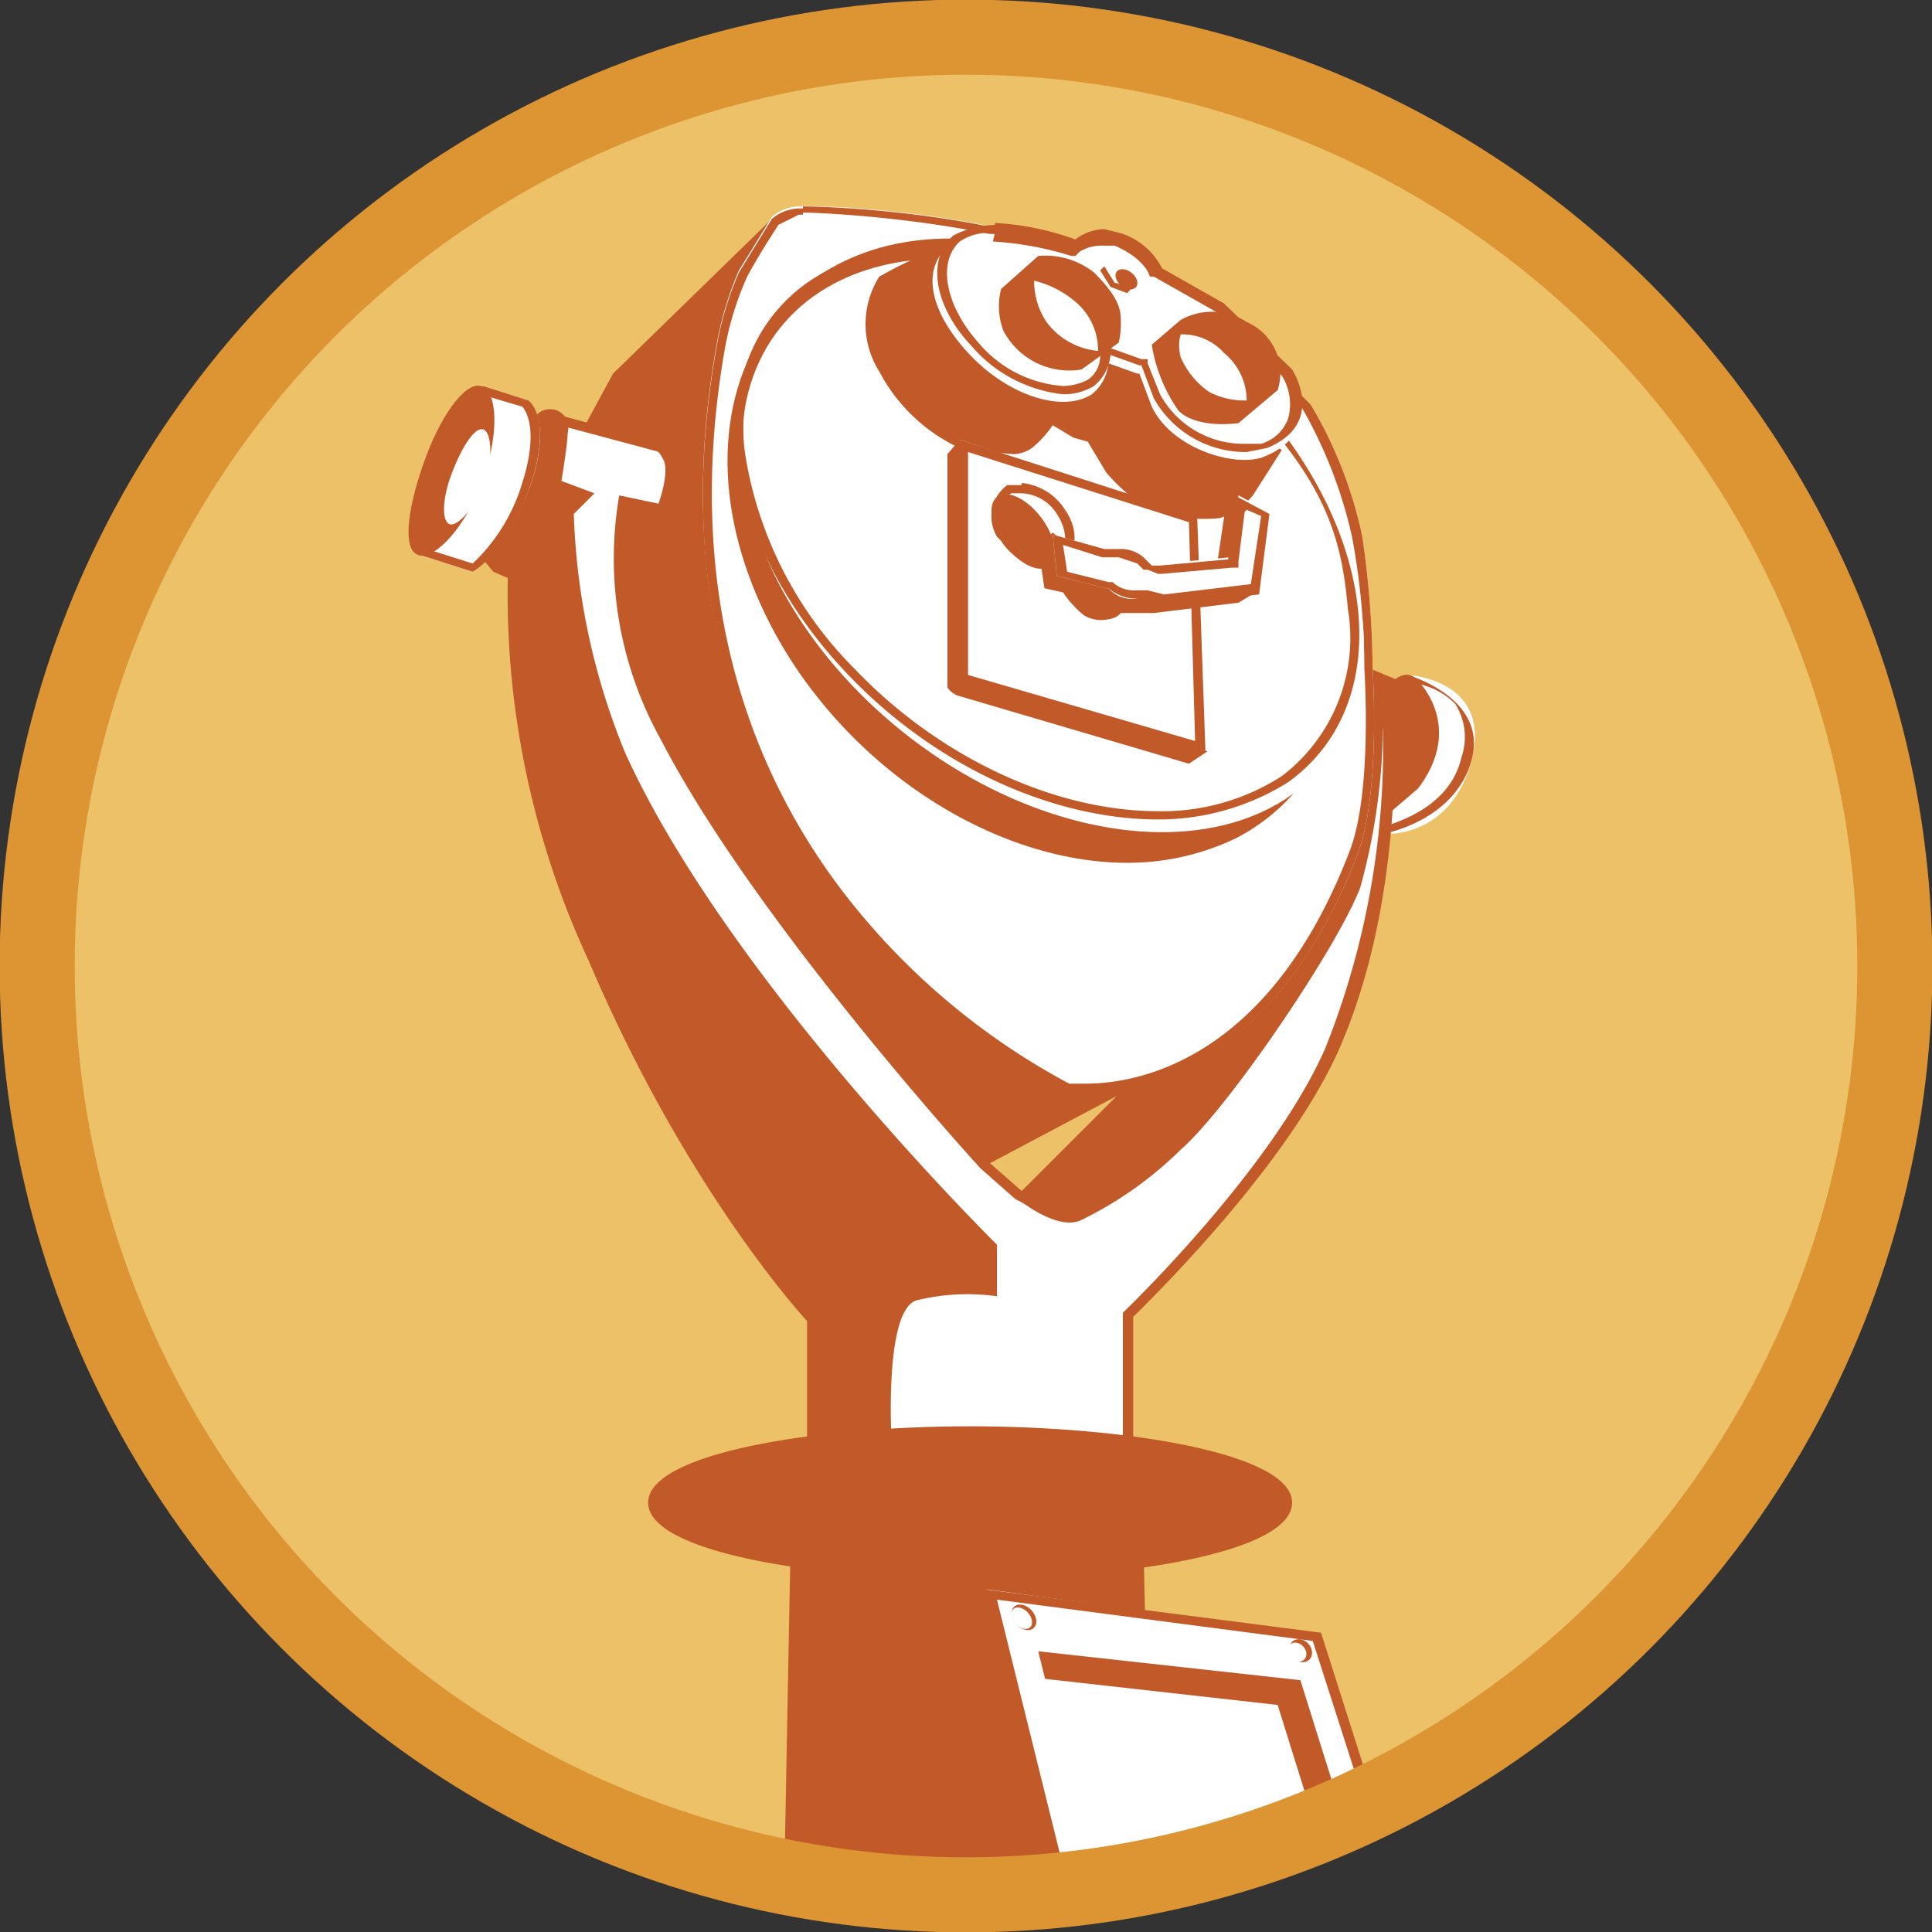 <svg id="Layer_1" data-name="Layer 1" xmlns="http://www.w3.org/2000/svg" xmlns:xlink="http://www.w3.org/1999/xlink" viewBox="0 0 93.6 93.6">
  <rect x="0" y="0" width="93.6" height="93.6" fill="#333333" stroke="none"/>
  <defs>
    <clipPath id="clip-path">
      <circle cx="46.8" cy="46.8" r="45" style="fill: none"/>
    </clipPath>
  </defs>
  <g id="john-boyd-thacher-state-park">
    <circle cx="46.8" cy="46.8" r="45" style="fill: #ecc168"/>
    <g style="clip-path: url(#clip-path)">
      <g>
        <path d="M68.2,32.7s4.1.2,3.1,4.1S67,40.4,67,40.4L66.2,39Z" style="fill: #fff"/>
        <path d="M68.5,33.1a3.5,3.5,0,0,1,2,1,3,3,0,0,1,.3,2.6c-.5,2.2-2.7,3-3.6,3.3l-.5-1.1,1.8-5.8m-.3-.4-2,6.3.8,1.4s3.5-.6,4.3-3.6-3.1-4.1-3.1-4.1Z" style="fill: #c15a28"/>
        <path d="M33,21.9l-1.2,6.2L47.7,56.5l1.7,1.4.4.2a9.2,9.2,0,0,0,2.3-.9c.2-.3,10.7-12.1,11.8-14.1a59.5,59.5,0,0,0,3-8l.4-.9s.7,8.9-2.8,16.6c-2.7,6-9.8,12.8-9.8,12.8v6.5s-3-.4-6.7-.5a46.9,46.9,0,0,0-5.3.1l.3-7.2-7.5-6.2L26.2,37.7l-.4-11.8,1.1-5.7Z" style="fill: #fff"/>
        <path d="M54.9,70.3h-.3s-3-.4-6.6-.5a46.9,46.9,0,0,0-5.3.1h-.2l.2-7.3-7.4-6.2L26,37.7l-.4-11.8L26.7,20l6.6,1.8-1.2,6.3L47.9,56.3l1.6,1.4.3.2,2.1-.9H52c2.5-2.8,10.7-12.2,11.7-13.9a31,31,0,0,0,2.3-6c.3-.7.5-1.4.7-1.9l.4-1,.4-.6v.7c0,.1.7,9.1-2.7,16.7-2.6,5.7-9.2,12.1-9.9,12.8Zm-8.4-.9H48c3.1.1,5.6.4,6.4.5V63.6h0c.1-.1,7.2-6.9,9.8-12.8A39.4,39.4,0,0,0,67,35.3h0c-.2.5-.4,1.2-.6,1.9A35.1,35.1,0,0,1,64,43.3C63,45,55.5,53.6,52.3,57.2v.2l-2.4,1h-.1l-.6-.3-1.7-1.5L31.6,28.2l1.1-6.1-5.6-1.5L26,26.1l.4,11.7,9.2,18.5,7.6,6.3-.3,7Z" style="fill: #c15a28"/>
        <path d="M49.2,58l4.9-4.9-6.6,3.5S36.6,44.7,32,35.8A18,18,0,0,1,30,24l1.9.4s.6-1.6.2-2.2a1.4,1.4,0,0,0-.8-.7l-2.9-1,1.3-2.4,7.8-7.6a17.7,17.7,0,0,0-2.7,6.3,60.9,60.9,0,0,0,.1,13.5C35.5,35.4,40,42,42,44.4a52.8,52.8,0,0,0,6.3,6.2l3.4,2.2a11.7,11.7,0,0,0,8-2.8c2.6-2.5,5.2-5.7,6-8.8a43.8,43.8,0,0,0,.7-8.8l1.2.5s.5-.4.9-.1,2.4,2.5.2,5.4l-1.4,1.2v-4l-.3-.3A30.1,30.1,0,0,1,65.9,43c-1.1,2.9-6.4,10.7-8.7,12.7a18.2,18.2,0,0,1-4.8,3.4C51.2,59.7,49.2,58,49.2,58Z" style="fill: #c15a28"/>
        <path d="M24.6,28l-.7-.3-.5-.6a10.5,10.5,0,0,0,2.3-3.6,9.8,9.8,0,0,0,.3-3.4.9.9,0,0,1,1.3,0,1,1,0,0,1,.2.9c0,.5-.3,2.3-.3,2.3l1.6.6-1,1a33.1,33.1,0,0,0,2.5,11.6c5,11,18,23.8,18,23.8v2.5a10.3,10.3,0,0,0-3.9.2c-1.6.5-1.2,6.9-1.2,6.9l-1.8.2-2.3.3V64s-5.8-6.2-10.6-17.5A42.1,42.1,0,0,1,24.6,28Z" style="fill: #c15a28"/>
        <path d="M66.5,32.4s.4,5.9-.7,8.9c-5,13.1-14.2,11.5-14.2,11.5s-21.5-10-16.9-36a15.8,15.8,0,0,1,1.1-3.7l1.6-2.6a2.1,2.1,0,0,1,1.3-.5c.6-.1,8.5.2,13.2,2.1s10.4,6.3,10.4,6.3l1.2,1.2A20.8,20.8,0,0,1,66,26,46,46,0,0,1,66.5,32.4Z" style="fill: #fff"/>
        <path d="M38.9,10.3c1.2,0,8.4.4,12.8,2.1A41.9,41.9,0,0,1,62,18.7l1.1,1.1A22.2,22.2,0,0,1,65.5,26a34.7,34.7,0,0,1,.6,6.4c0,.1.4,5.9-.7,8.8C61.5,51.4,55.1,52.5,52.6,52.5h-.8a34,34,0,0,1-10-8.1c-4.4-5.2-9-14.1-6.7-27.4a15,15,0,0,1,1.1-3.6c.7-1.3,1.4-2.3,1.5-2.5l1-.5h.2m0-.3h-.2a2.1,2.1,0,0,0-1.3.5l-1.6,2.6a15.8,15.8,0,0,0-1.1,3.7c-4.6,26,16.9,36,16.9,36h1c2.5,0,9.2-1.1,13.2-11.6,1.1-3,.7-8.9.7-8.9A46,46,0,0,0,66,26a20.8,20.8,0,0,0-2.5-6.4l-1.2-1.2s-5.7-4.5-10.4-6.3S40.3,10,38.9,10Z" style="fill: #c15a28"/>
        <ellipse cx="50.2" cy="26.6" rx="12.7" ry="17" transform="translate(-4.2 42.9) rotate(-44.6)" style="fill: #c15a28"/>
        <path d="M46,12.1h0c5.6,0,11.6,3.5,15.4,9,5.2,7.4,4.4,16-1.7,19.2a12.6,12.6,0,0,1-5.1,1.1c-5.6,0-11.6-3.5-15.4-8.9-5.2-7.4-4.4-16,1.7-19.2A11.3,11.3,0,0,1,46,12.1m0-.3A9.8,9.8,0,0,0,40.7,13c-6.3,3.2-7.2,12.1-1.9,19.7,4,5.7,10.3,9.1,15.8,9.1a12.1,12.1,0,0,0,5.3-1.2c6.3-3.3,7.2-12.1,1.9-19.7C57.8,15.2,51.5,11.8,46,11.8Z" style="fill: #c15a28"/>
        <ellipse cx="51" cy="26.4" rx="11.6" ry="16.9" transform="translate(-1.4 49.9) rotate(-51.5)" style="fill: #fff"/>
        <path d="M45.4,12.2h0c5,0,10.6,2.7,14.7,6.9S65,26,65.3,29.5a8.4,8.4,0,0,1-3.2,8.1,10.7,10.7,0,0,1-6,1.7c-5,0-10.6-2.6-14.7-6.9A18.9,18.9,0,0,1,36.1,22a8.5,8.5,0,0,1,3.3-8,10.1,10.1,0,0,1,6-1.8m0-.4a10.9,10.9,0,0,0-6.3,1.9c-5.3,3.8-4.4,12.3,2,19,4.3,4.5,10,7,15,7a11.8,11.8,0,0,0,6.3-1.8c5.3-3.8,4.4-12.3-2-19C56.1,14.4,50.4,11.8,45.4,11.8Z" style="fill: #c15a28"/>
        <path d="M46.3,11.7a24.8,24.8,0,0,0-3.7,1.7,4.3,4.3,0,0,0,0,4.6,8.4,8.4,0,0,0,4.1,3.8l2.4.2a1.6,1.6,0,0,0,.9-.3,5.2,5.2,0,0,0,1-1.1l1,.6.7.2.9,1.5a9.1,9.1,0,0,0,2.1,1.8,8,8,0,0,0,3.4.4A3.6,3.6,0,0,0,60.7,24l1.4-2.2Z" style="fill: #c15a28"/>
        <polygon points="58.4 36.4 46.5 33 46.5 21.3 58 25.1 58.4 36.4" style="fill: #fff"/>
        <path d="M46.9,21.9l10.7,3.4.3,10.6-11-3.2V21.9m-.4-.6V33l11.9,3.4L58,25Z" style="fill: #c15a28"/>
        <ellipse cx="50" cy="25.5" rx="1.7" ry="2.3" transform="translate(-3.9 41.1) rotate(-43.2)" style="fill: #fff"/>
        <path d="M49.5,23.9a2.1,2.1,0,0,1,1.7,1c.6.9.5,1.9-.1,2.2h-.5A2.3,2.3,0,0,1,48.9,26a1.6,1.6,0,0,1-.4-1.3.9.9,0,0,1,.5-.8h.5m0-.4h-.7a1.9,1.9,0,0,0-.5,2.5l.2.2a2.8,2.8,0,0,0,2.1,1.3l.7-.2c.9-.4,1-1.6.3-2.6a2.8,2.8,0,0,0-2.1-1.3Z" style="fill: #c15a28"/>
        <ellipse cx="49.6" cy="25.8" rx="1.1" ry="2.1" transform="translate(-5.6 34.8) rotate(-36.8)" style="fill: #c15a28"/>
        <path d="M51,25.8l-.7.7.3,2,.9.2a5.2,5.2,0,0,0,1,1.1,1.6,1.6,0,0,0,1.2.2.9.9,0,0,0,.6-.3h1.6l4.1-.5,1-.6-1-4.7-.6.5L59,27.1l-2.3,1.2-2.9-.9L52,26.6Z" style="fill: #c15a28"/>
        <path d="M60,24l-.4,3-3.3.3h-.5l-.4-.4a2.2,2.2,0,0,0-1.9-.3L51,25.9l.2,2,2.4.6h.1a1.5,1.5,0,0,0,1.7.4l.9.3,4.7-.5.5-3.9Z" style="fill: #fff"/>
        <path d="M60.4,24.7l.7.3-.5,3.3-4.2.5-.8-.2H55a1.5,1.5,0,0,1-1.1-.4h-.2l-2-.5-.2-1.3,1.9.6h.8l.9.3.3.3h.2l.5.2h.2l3.4-.3H60v-.3l.3-2.4m-.4-.7-.4,3-3.3.3h-.4l-.4-.4a1.7,1.7,0,0,0-1.2-.4h-.7L51,25.9l.2,2,2.4.6h.1A2.1,2.1,0,0,0,55,29h.4l.9.3,4.7-.5.5-3.9L60,24.1Z" style="fill: #c15a28"/>
        <path d="M59.2,15.2l-3-1.7a3.4,3.4,0,0,0-2-1.7,2.2,2.2,0,0,0-2.2.3s-4.3-1.5-5.9-.3-1,3.4.9,5.4,4.5,2.8,5.9,1.9a2.2,2.2,0,0,0,.8-1.5l1.4.5h.1l.6,1.6c1,2.1,4.2,3,5.5,2.4,2.9-1.2,1.2-3.8,1.2-3.8Z" style="fill: #fff"/>
        <path d="M48.1,11.7a15.9,15.9,0,0,1,3.8.7h.2l.2-.2a2,2,0,0,1,1.1-.3H54c1.4.6,1.7,1.4,1.7,1.5h.2l3,1.7,3.2,3.1a2.6,2.6,0,0,1,.3,2.1,2,2,0,0,1-1.3,1.2h-.8a4.6,4.6,0,0,1-4.1-2.4l-.6-1.5v-.2h-.3l-1.4-.5-.6-.2v.5a1.4,1.4,0,0,1-.6,1.2,2.7,2.7,0,0,1-1.2.3,5.9,5.9,0,0,1-4.1-2.1c-1.6-1.8-2-3.9-.9-4.9a2.5,2.5,0,0,1,1.7-.4h0m0-.4a4.6,4.6,0,0,0-2,.5c-1.3,1.1-1,3.4.9,5.4a6.8,6.8,0,0,0,4.4,2.3,2.8,2.8,0,0,0,1.5-.4,2.2,2.2,0,0,0,.8-1.5l1.4.5h.1l.6,1.6a5.1,5.1,0,0,0,4.5,2.6l1-.2c2.9-1.2,1.2-3.8,1.2-3.8l-3.3-3.2-3-1.7a3.4,3.4,0,0,0-2-1.7l-.8-.2a2.4,2.4,0,0,0-1.4.5,13.6,13.6,0,0,0-3.9-.8Z" style="fill: #c15a28"/>
        <polygon points="53.9 12.4 54.8 12.7 55.1 13.5 54.9 13.9 54 13.7 53.5 12.9 53.9 12.4" style="fill: #fff"/>
        <polygon points="53.5 12.9 53.3 13.1 53.8 13.9 54.6 14.2 54.9 13.9 54 13.7 53.5 12.9" style="fill: #c15a28"/>
        <ellipse cx="54.6" cy="13.5" rx="0.4" ry="0.6" transform="translate(9.9 47.7) rotate(-51.3)" style="fill: #c15a28"/>
        <path d="M52.4,17.9A3.6,3.6,0,0,1,48.6,16a3.4,3.4,0,0,1-.1-2l1.8-1.6a3.8,3.8,0,0,1,2.7.8c1.1,1.1,1.3,1.7,1.3,2.3a4.1,4.1,0,0,1-.1,1.1Z" style="fill: #c15a28"/>
        <path d="M55.8,16.7l1.4-1.2a3.1,3.1,0,0,1,3.2.1,2.7,2.7,0,0,1,1.5,3.3L60,20.5s-2,.3-2.9-.6A7.6,7.6,0,0,1,55.8,16.7Z" style="fill: #c15a28"/>
        <path d="M50.1,13.6a4.8,4.8,0,0,1,2.2,1.2,3.1,3.1,0,0,1,.9,2.2,3.5,3.5,0,0,1-2.5-1.4A3.6,3.6,0,0,1,50.1,13.6Z" style="fill: #fff"/>
        <path d="M57.2,16.2a2.7,2.7,0,0,1,2.1.9,3,3,0,0,1,1.1,2.3,3.7,3.7,0,0,1-1.8-.4,3.9,3.9,0,0,1-1.4-1.7A2.1,2.1,0,0,1,57.2,16.2Z" style="fill: #fff"/>
        <path d="M46.5,21.3l-.6.7V33.3a1,1,0,0,0,.5.4L57.6,37l.9-.6L46.6,33Z" style="fill: #c15a28"/>
        <path d="M23.4,18.7l2.2.7s1.2.9.1,4.1-2.8,4.2-2.8,4.2l-2.5-.8Z" style="fill: #fff"/>
        <path d="M23.6,19.2l1.7.5c.2.2.8,1.2,0,3.7a8.8,8.8,0,0,1-2.4,3.9L21,26.7l2.6-7.5m-.2-.5-3,8.2,2.5.8s1.7-.9,2.8-4.2-.1-4.1-.1-4.1l-2.2-.7Z" style="fill: #c15a28"/>
        <path d="M23.4,23.2c-.8,2.3-2.3,3.9-3.1,3.7s-.6-2.1.2-4.4,2-4,2.8-3.8S24.2,21,23.4,23.2Z" style="fill: #c15a28"/>
        <path d="M23.5,23.3c-.5,1.3-1.3,2.2-1.7,2.1s-.4-1.2.1-2.5,1.1-2.2,1.5-2.1S23.9,22.1,23.5,23.3Z" style="fill: #fff"/>
        <g>
          <polygon points="38.2 106.3 38.7 75.2 55 75.2 55.7 106.3 38.2 106.3" style="fill: #c15a28"/>
          <path d="M56.1,106.7H37.7l.6-31.8H55.4Zm-17.5-.8H55.2l-.7-30.3H39.2Z" style="fill: #c15a28"/>
        </g>
        <ellipse cx="47" cy="72.8" rx="15.1" ry="3.3" style="fill: #c15a28"/>
        <path d="M47,76.5c-7.5,0-15.6-1.3-15.6-3.7s8.1-3.7,15.6-3.7,15.6,1.3,15.6,3.7S54.6,76.5,47,76.5Zm0-6.7c-9.1,0-14.7,1.8-14.7,3s5.6,2.9,14.7,2.9S61.7,74,61.7,72.8,56.1,69.8,47,69.8Z" style="fill: #c15a28"/>
        <polygon points="71 101.2 69.2 102.3 63.6 101.9 53.7 103.3 49.2 101.6 45.2 78 47.8 77 71 101.2" style="fill: #c15a28"/>
        <polygon points="71 101.2 53.5 100.5 47.8 77 64 79.2 71 101.2" style="fill: #fff"/>
        <path d="M48.3,77.5l15.3,2,6.8,21.2-16.5-.6L48.3,77.5m-.6-.5,5.8,23.5,17.5.6-7-22Z" style="fill: #c15a28"/>
        <polygon points="68.2 98 63 81.4 50.3 80 54.6 97.3 68.2 98" style="fill: #c15a28"/>
        <polygon points="66.7 98 61.9 82.6 50.3 81.3 54.2 97.4 66.7 98" style="fill: #fff"/>
        <ellipse cx="49.6" cy="78.3" rx="0.5" ry="0.7" transform="translate(-39.6 53.2) rotate(-41.9)" style="fill: #c15a28"/>
        <ellipse cx="63" cy="80" rx="0.5" ry="0.6" transform="translate(-37.3 62.5) rotate(-41.9)" style="fill: #c15a28"/>
        <ellipse cx="49.5" cy="78.4" rx="0.4" ry="0.6" transform="translate(-39.7 53.1) rotate(-41.9)" style="fill: #fff"/>
        <ellipse cx="62.9" cy="80" rx="0.4" ry="0.5" transform="translate(-37.4 62.5) rotate(-41.9)" style="fill: #fff"/>
      </g>
    </g>
    <circle cx="46.8" cy="46.8" r="45" style="fill: none;stroke: #dc9532;stroke-miterlimit: 10;stroke-width: 3.638px"/>
  </g>
</svg>
